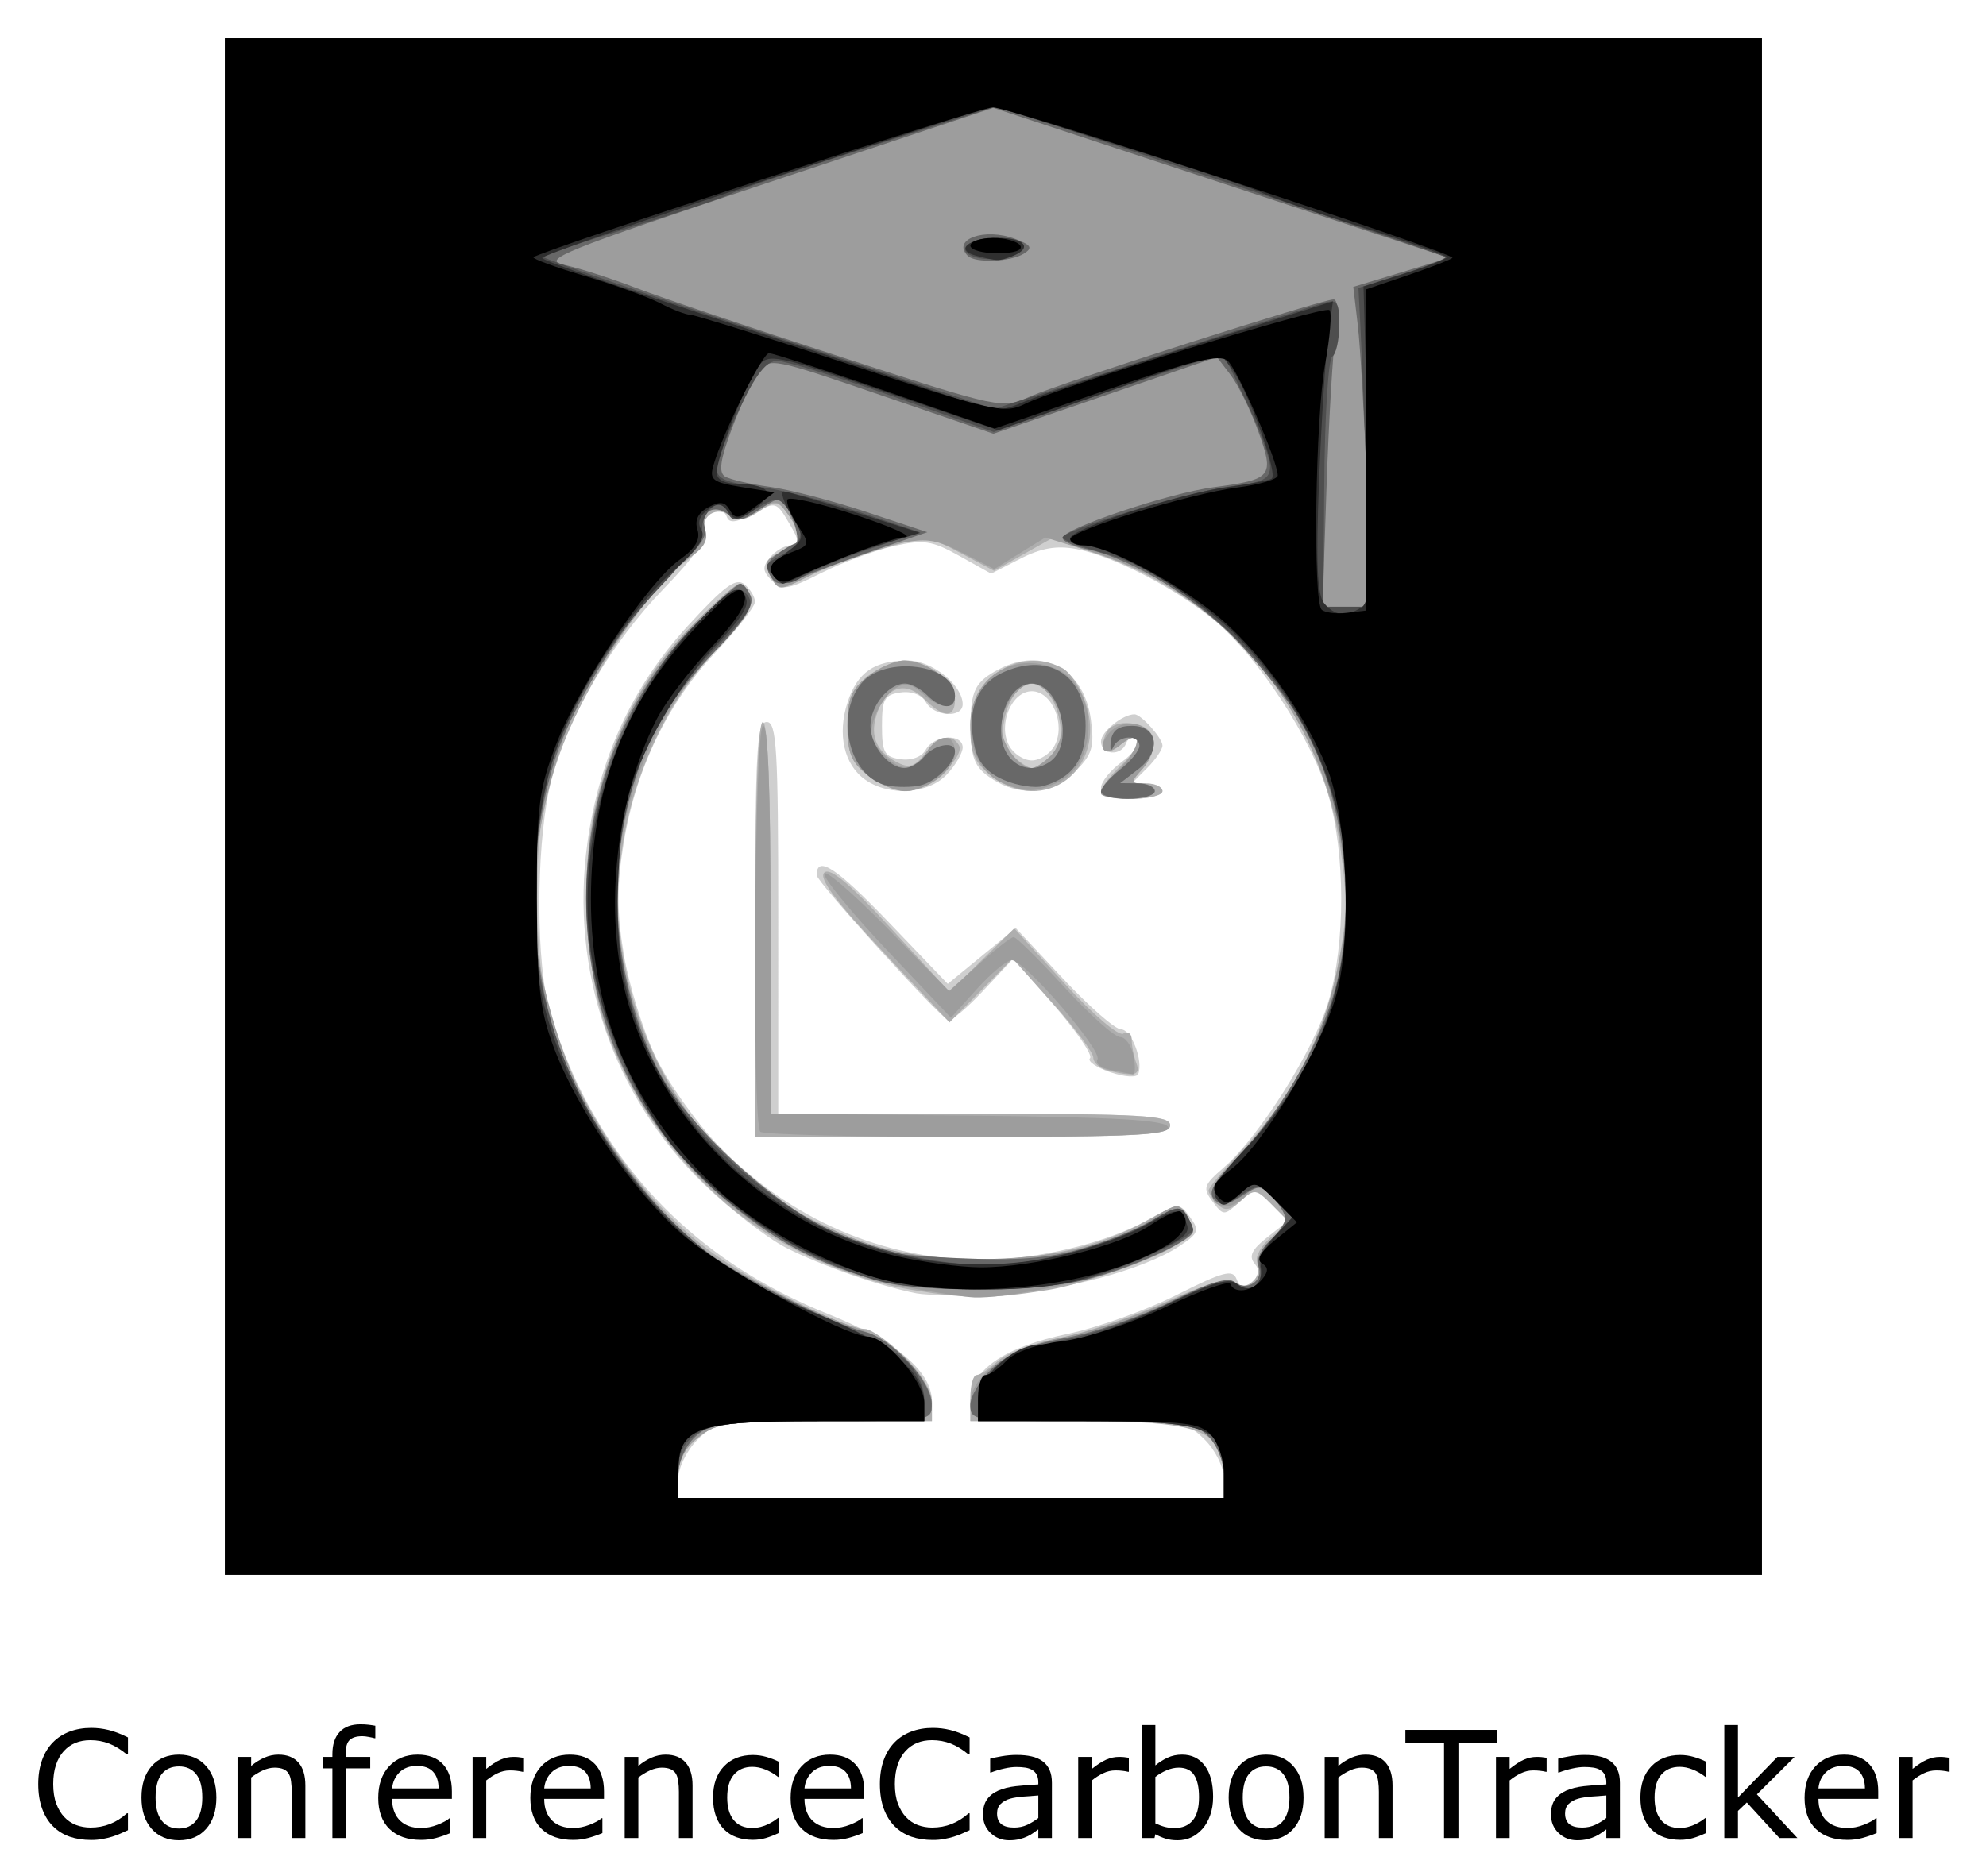 <svg xmlns="http://www.w3.org/2000/svg" role="img" viewBox="-4.97 -4.97 258.44 244.19"><title>ConferenceCarbonTracker logo</title><g transform="translate(19.762)"><g transform="translate(-36.018 125.156) scale(.484)"><path d="M57.723 223.314q-1.074.469-1.953.879-.859.41-2.266.859-1.191.371-2.598.625-1.387.273-3.066.273-3.164 0-5.762-.879-2.578-.898-4.492-2.793-1.875-1.855-2.93-4.707-1.055-2.871-1.055-6.66 0-3.594 1.016-6.426 1.016-2.832 2.93-4.785 1.855-1.895 4.473-2.891 2.637-.996 5.84-.996 2.344 0 4.668.566 2.344.566 5.195 1.992v4.59h-.293q-2.402-2.012-4.766-2.93t-5.059-.918q-2.207 0-3.984.723-1.758.703-3.145 2.207-1.348 1.465-2.109 3.711-.742 2.227-.742 5.156 0 3.066.82 5.273.84 2.207 2.148 3.594 1.367 1.445 3.184 2.148 1.836.684 3.867.684 2.793 0 5.234-.957 2.441-.957 4.57-2.871h.273z"/><path d="M81.493 214.525q0 5.332-2.734 8.418-2.734 3.086-7.324 3.086-4.629 0-7.363-3.086-2.715-3.086-2.715-8.418 0-5.332 2.715-8.418 2.734-3.105 7.363-3.105 4.59 0 7.324 3.105 2.734 3.086 2.734 8.418zm-3.789 0q0-4.238-1.66-6.289-1.66-2.07-4.609-2.07-2.988 0-4.648 2.07-1.641 2.051-1.641 6.289 0 4.102 1.66 6.23 1.66 2.109 4.629 2.109 2.93 0 4.59-2.09 1.68-2.109 1.68-6.25z"/><path d="M105.418 225.424h-3.672v-12.422q0-1.504-.176-2.812-.176-1.328-.645-2.07-.488-.82-1.406-1.211-.918-.41-2.383-.41-1.504 0-3.145.742-1.641.742-3.145 1.895v16.289h-3.672v-21.816h3.672v2.422q1.719-1.426 3.555-2.227 1.836-.801 3.77-.801 3.535 0 5.391 2.129 1.855 2.129 1.855 6.133z"/><path d="M124.227 198.588h-.195q-.605-.176-1.582-.352-.977-.195-1.719-.195-2.363 0-3.438 1.055-1.055 1.035-1.055 3.77v.742h6.621v3.086h-6.504v18.73h-3.672v-18.73h-2.48v-3.086h2.48v-.723q0-3.887 1.934-5.957 1.934-2.09 5.586-2.09 1.23 0 2.207.117.996.117 1.816.273z"/><path d="M144.813 214.896h-16.074q0 2.012.605 3.516.605 1.484 1.66 2.441 1.016.938 2.402 1.406 1.406.469 3.086.469 2.227 0 4.473-.879 2.266-.898 3.223-1.758h.195v4.004q-1.855.781-3.789 1.309-1.934.527-4.062.527-5.43 0-8.477-2.93-3.047-2.949-3.047-8.359 0-5.352 2.91-8.496 2.93-3.145 7.695-3.145 4.414 0 6.797 2.578 2.402 2.578 2.402 7.324zm-3.574-2.812q-.019-2.891-1.465-4.473-1.426-1.582-4.355-1.582-2.949 0-4.707 1.738-1.738 1.738-1.973 4.316z"/><path d="M163.993 207.611h-.195q-.82-.195-1.602-.273-.762-.098-1.816-.098-1.699 0-3.281.762-1.582.742-3.047 1.934v15.488h-3.672v-21.816h3.672v3.223q2.188-1.758 3.848-2.48 1.68-.742 3.418-.742.957 0 1.387.059.43.039 1.289.176z"/><path d="M185.711 214.896h-16.074q0 2.012.605 3.516.605 1.484 1.66 2.441 1.016.938 2.402 1.406 1.406.469 3.086.469 2.227 0 4.473-.879 2.266-.898 3.223-1.758h.195v4.004q-1.855.781-3.789 1.309-1.934.527-4.062.527-5.43 0-8.477-2.93-3.047-2.949-3.047-8.359 0-5.352 2.91-8.496 2.93-3.145 7.695-3.145 4.414 0 6.797 2.578 2.402 2.578 2.402 7.324zm-3.574-2.812q-.019-2.891-1.465-4.473-1.426-1.582-4.355-1.582-2.949 0-4.707 1.738-1.738 1.738-1.973 4.316z"/><path d="M209.52 225.424h-3.672v-12.422q0-1.504-.176-2.812-.176-1.328-.645-2.07-.488-.82-1.406-1.211-.918-.41-2.383-.41-1.504 0-3.145.742-1.641.742-3.145 1.895v16.289h-3.672v-21.816h3.672v2.422q1.719-1.426 3.555-2.227 1.836-.801 3.77-.801 3.535 0 5.391 2.129 1.855 2.129 1.855 6.133z"/><path d="M232.723 224.057q-1.836.879-3.496 1.367-1.641.488-3.496.488-2.363 0-4.336-.684-1.973-.703-3.379-2.109-1.426-1.406-2.207-3.555t-.781-5.02q0-5.352 2.93-8.398 2.949-3.047 7.773-3.047 1.875 0 3.672.527 1.816.527 3.32 1.289v4.082h-.195q-1.68-1.309-3.477-2.012-1.777-.703-3.477-.703-3.125 0-4.941 2.109-1.797 2.09-1.797 6.152 0 3.945 1.758 6.074 1.777 2.109 4.98 2.109 1.113 0 2.266-.293 1.152-.293 2.07-.762.801-.41 1.504-.859.703-.469 1.113-.801h.195z"/><path d="M255.692 214.896h-16.074q0 2.012.605 3.516.605 1.484 1.66 2.441 1.016.938 2.402 1.406 1.406.469 3.086.469 2.227 0 4.473-.879 2.266-.898 3.223-1.758h.195v4.004q-1.855.781-3.789 1.309-1.934.527-4.062.527-5.43 0-8.477-2.93-3.047-2.949-3.047-8.359 0-5.352 2.91-8.496 2.93-3.145 7.695-3.145 4.414 0 6.797 2.578 2.402 2.578 2.402 7.324zm-3.574-2.812q-.019-2.891-1.465-4.473-1.426-1.582-4.355-1.582-2.949 0-4.707 1.738-1.738 1.738-1.973 4.316z"/><path d="M284.012 223.314q-1.074.469-1.953.879-.859.41-2.266.859-1.191.371-2.598.625-1.387.273-3.066.273-3.164 0-5.762-.879-2.578-.898-4.492-2.793-1.875-1.855-2.93-4.707-1.055-2.871-1.055-6.66 0-3.594 1.016-6.426 1.016-2.832 2.93-4.785 1.855-1.895 4.473-2.891 2.637-.996 5.84-.996 2.344 0 4.668.566 2.344.566 5.195 1.992v4.59h-.293q-2.402-2.012-4.766-2.93t-5.059-.918q-2.207 0-3.984.723-1.758.703-3.145 2.207-1.348 1.465-2.109 3.711-.742 2.227-.742 5.156 0 3.066.82 5.273.84 2.207 2.148 3.594 1.367 1.445 3.184 2.148 1.836.684 3.867.684 2.793 0 5.234-.957 2.441-.957 4.57-2.871h.273z"/><path d="M306.141 225.424h-3.652v-2.324q-.488.332-1.328.938-.82.586-1.602.938-.918.449-2.109.742-1.191.312-2.793.312-2.949 0-5-1.953-2.051-1.953-2.051-4.98 0-2.48 1.055-4.004 1.074-1.543 3.047-2.422 1.992-.879 4.785-1.191 2.793-.312 5.996-.469v-.566q0-1.25-.449-2.07-.43-.82-1.25-1.289-.781-.449-1.875-.605-1.094-.156-2.285-.156-1.445 0-3.223.391-1.777.371-3.672 1.094h-.195v-3.73q1.074-.293 3.105-.645 2.031-.352 4.004-.352 2.305 0 4.004.391 1.719.371 2.969 1.289 1.23.898 1.875 2.324t.645 3.535zm-3.652-5.371v-6.074q-1.68.098-3.965.293-2.266.195-3.594.566-1.582.449-2.559 1.406-.977.938-.977 2.598 0 1.875 1.133 2.832 1.133.938 3.457.938 1.934 0 3.535-.742 1.602-.762 2.969-1.816z"/><path d="M326.825 207.611h-.195q-.82-.195-1.602-.273-.762-.098-1.816-.098-1.699 0-3.281.762-1.582.742-3.047 1.934v15.488h-3.672v-21.816h3.672v3.223q2.188-1.758 3.848-2.48 1.68-.742 3.418-.742.957 0 1.387.059.43.039 1.289.176z"/><path d="M349.481 214.35q0 2.734-.781 4.922-.762 2.188-2.07 3.672-1.387 1.543-3.047 2.324-1.66.762-3.652.762-1.855 0-3.242-.449-1.387-.43-2.734-1.172l-.234 1.016h-3.438v-30.391h3.672v10.859q1.543-1.27 3.281-2.07 1.738-.82 3.906-.82 3.867 0 6.094 2.969 2.246 2.969 2.246 8.379zm-3.789.098q0-3.906-1.289-5.918-1.289-2.031-4.16-2.031-1.602 0-3.242.703-1.641.684-3.047 1.777v12.5q1.562.703 2.676.977 1.133.273 2.559.273 3.047 0 4.766-1.992 1.738-2.012 1.738-6.289z"/><path d="M373.797 214.525q0 5.332-2.734 8.418-2.734 3.086-7.324 3.086-4.629 0-7.363-3.086-2.715-3.086-2.715-8.418 0-5.332 2.715-8.418 2.734-3.105 7.363-3.105 4.59 0 7.324 3.105 2.734 3.086 2.734 8.418zm-3.789 0q0-4.238-1.66-6.289-1.66-2.07-4.609-2.07-2.988 0-4.648 2.07-1.641 2.051-1.641 6.289 0 4.102 1.66 6.23 1.66 2.109 4.629 2.109 2.93 0 4.59-2.09 1.68-2.109 1.68-6.25z"/><path d="M397.723 225.424h-3.672v-12.422q0-1.504-.176-2.812-.176-1.328-.645-2.07-.488-.82-1.406-1.211-.918-.41-2.383-.41-1.504 0-3.145.742-1.641.742-3.145 1.895v16.289h-3.672v-21.816h3.672v2.422q1.719-1.426 3.555-2.227 1.836-.801 3.77-.801 3.535 0 5.391 2.129 1.855 2.129 1.855 6.133z"/><path d="M425.829 199.779h-10.391v25.645h-3.867v-25.645h-10.391v-3.438h24.648z"/><path d="M439.149 207.611h-.195q-.82-.195-1.602-.273-.762-.098-1.816-.098-1.699 0-3.281.762-1.582.742-3.047 1.934v15.488h-3.672v-21.816h3.672v3.223q2.188-1.758 3.848-2.48 1.68-.742 3.418-.742.957 0 1.387.059.43.039 1.289.176z"/><path d="M458.856 225.424h-3.652v-2.324q-.488.332-1.328.938-.82.586-1.602.938-.918.449-2.109.742-1.191.312-2.793.312-2.949 0-5-1.953-2.051-1.953-2.051-4.98 0-2.48 1.055-4.004 1.074-1.543 3.047-2.422 1.992-.879 4.785-1.191 2.793-.312 5.996-.469v-.566q0-1.25-.449-2.07-.43-.82-1.25-1.289-.781-.449-1.875-.605-1.094-.156-2.285-.156-1.445 0-3.223.391-1.777.371-3.672 1.094h-.195v-3.73q1.074-.293 3.105-.645 2.031-.352 4.004-.352 2.305 0 4.004.391 1.719.371 2.969 1.289 1.23.898 1.875 2.324t.645 3.535zm-3.652-5.371v-6.074q-1.68.098-3.965.293-2.266.195-3.594.566-1.582.449-2.559 1.406-.977.938-.977 2.598 0 1.875 1.133 2.832 1.133.938 3.457.938 1.934 0 3.535-.742 1.602-.762 2.969-1.816z"/><path d="M482.059 224.057q-1.836.879-3.496 1.367-1.641.488-3.496.488-2.363 0-4.336-.684-1.973-.703-3.379-2.109-1.426-1.406-2.207-3.555-.781-2.148-.781-5.02 0-5.352 2.93-8.398 2.949-3.047 7.773-3.047 1.875 0 3.672.527 1.816.527 3.32 1.289v4.082h-.195q-1.68-1.309-3.477-2.012-1.777-.703-3.477-.703-3.125 0-4.941 2.109-1.797 2.09-1.797 6.152 0 3.945 1.758 6.074 1.777 2.109 4.98 2.109 1.113 0 2.266-.293 1.152-.293 2.07-.762.801-.41 1.504-.859.703-.469 1.113-.801h.195z"/><path d="M506.571 225.424h-4.844l-8.75-9.551-2.383 2.266v7.285h-3.672v-30.391h3.672v19.492l10.605-10.918h4.629l-10.137 10.078z"/><path d="M528.309 214.896h-16.074q0 2.012.605 3.516.605 1.484 1.66 2.441 1.016.938 2.402 1.406 1.406.469 3.086.469 2.227 0 4.473-.879 2.266-.898 3.223-1.758h.195v4.004q-1.855.781-3.789 1.309-1.934.527-4.062.527-5.43 0-8.477-2.93-3.047-2.949-3.047-8.359 0-5.352 2.91-8.496 2.93-3.145 7.695-3.145 4.414 0 6.797 2.578 2.402 2.578 2.402 7.324zm-3.574-2.812q-.019-2.891-1.465-4.473-1.426-1.582-4.355-1.582-2.949 0-4.707 1.738-1.738 1.738-1.973 4.316z"/><path d="M547.489 207.611h-.195q-.82-.195-1.602-.273-.762-.098-1.816-.098-1.699 0-3.281.762-1.582.742-3.047 1.934v15.488h-3.672v-21.816h3.672v3.223q2.188-1.758 3.848-2.48 1.68-.742 3.418-.742.957 0 1.387.059.43.039 1.289.176z"/></g><g transform="translate(4.541)"><path fill="#cfcfcf" d="M0 100V0h200v200H0zm130 87.455c0-1.4-1.105-3.65-2.455-5-2.373-2.373-2.921-2.455-16.5-2.455H97l.055-2.75c.08-3.956 4.405-6.902 12.661-8.624 3.853-.803 10.227-3.084 14.167-5.067 6.01-3.027 7.258-3.358 7.756-2.057.462 1.203.906 1.29 1.99.391.997-.827 1.095-1.52.346-2.423-.775-.934-.338-1.825 1.671-3.406l2.721-2.141-2.148-2.148c-2.098-2.098-2.196-2.105-4.2-.292-2 1.81-2.088 1.808-3.497-.063-1.311-1.74-1.176-2.152 1.447-4.419 4.626-3.998 11.797-15.393 13.652-21.696 2.201-7.479 2.186-19.16-.035-26.804-2.11-7.26-9.238-18.155-14.921-22.808-5.135-4.204-13.095-8.306-17.845-9.198-2.589-.486-4.607-.138-7.342 1.265l-3.772 1.935-4.108-2.296c-3.594-2.009-4.665-2.171-8.56-1.296-2.449.55-6.686 2.122-9.415 3.493-4.402 2.211-5.131 2.324-6.456.998-1.228-1.228-1.265-1.77-.207-3.044C71.666 66.698 72.89 66 73.679 66c1.184 0 1.139-.5-.263-2.873-1.67-2.828-1.744-2.847-4.68-1.25-2.186 1.189-3.101 1.304-3.424.429-.685-1.856-3.444-.298-2.84 1.604.353 1.114-1.422 3.682-5.307 7.677-6.843 7.037-12.416 16.506-14.666 24.917-1.879 7.027-2.142 21.835-.515 28.995.625 2.75 2.475 7.719 4.111 11.043 6.751 13.713 17.593 23.59 32.405 29.521C87.314 169.593 92 173.536 92 177.423V180H77.955c-13.579 0-14.127.082-16.5 2.455-1.35 1.35-2.455 3.6-2.455 5V190h71zm-40-24.083c-4.641-.893-12.473-3.635-17-5.95-2.475-1.266-7.293-5.002-10.707-8.302-11.842-11.447-17.416-27.783-15.132-44.349 1.512-10.97 5.874-20.428 13.014-28.221 4.843-5.285 6.331-6.376 7.439-5.456.762.633 1.373 1.658 1.357 2.278-.016.62-2.331 3.58-5.146 6.577-6.26 6.667-10.365 15.197-11.934 24.801-.914 5.591-.913 8.896.004 14.444.653 3.957 2.508 9.959 4.121 13.339 1.613 3.38 5.307 8.603 8.208 11.607C73.478 153.722 85.652 159 98.5 159c7.206 0 16.311-2.204 21.761-5.267 3.847-2.162 3.948-2.168 5.324-.285 1.263 1.728 1.129 2.102-1.341 3.749-4.67 3.114-15.371 5.961-23.745 6.316-4.4.187-9.125.123-10.5-.142zM69 116c0-23.333.204-27 1.5-27 1.294 0 1.5 3.5 1.5 25.5V140h25.5c22 0 25.5.206 25.5 1.5 0 1.296-3.667 1.5-27 1.5H69zm46.191 18.581c-1.82-.622-2.999-1.44-2.62-1.819.379-.379-1.709-3.457-4.64-6.84l-5.329-6.151-3.889 4.169c-2.139 2.293-4.21 4.032-4.603 3.865C92.85 127.267 77 109.794 77 108.941c0-2.665 2.573-.984 9.386 6.132l7.673 8.013 4.426-3.627 4.426-3.627 6.159 6.584c3.387 3.621 6.774 6.584 7.525 6.584 1.349 0 2.926 4.07 2.252 5.812-.196.506-1.794.404-3.656-.232zM114 97.583c0-.779 1.237-2.317 2.748-3.418 1.543-1.124 2.36-2.366 1.863-2.833-.487-.457-1.086-.269-1.332.418C116.657 93.494 114 93.32 114 91.535 114 90.283 116.818 88 118.363 88 119.226 88 122 91.105 122 92.071c0 .511-.9 1.829-2 2.929l-2 2h2c1.1 0 2 .45 2 1s-1.8 1-4 1c-2.784 0-4-.431-4-1.417zm-30.663-1.06c-2.785-1.951-3.688-5.928-2.301-10.132C82.314 82.518 84.527 81 88.895 81 91.997 81 96 84.205 96 86.689c0 1.851-3.72 1.635-4.791-.279-.534-.954-1.854-1.454-3.3-1.25-2.088.295-2.41.875-2.41 4.34 0 3.466.322 4.045 2.41 4.34 1.446.204 2.766-.296 3.3-1.25C92.28 90.677 96 90.46 96 92.311c0 .721-.918 2.296-2.039 3.5-2.396 2.572-7.482 2.913-10.624.712zm17.163.282c-2.905-1.647-3.469-2.836-3.469-7.305 0-4.561.583-5.734 3.654-7.35 5.7-3 11.117-.051 12 6.535.477 3.553.181 4.541-2.018 6.74-2.766 2.766-6.767 3.309-10.167 1.381zm7.465-4.74C109.438 89.313 107.628 85 105 85s-4.438 4.313-2.965 7.065C102.604 93.129 103.939 94 105 94c1.061 0 2.396-.871 2.965-1.935z"/><path fill="#aeaeae" d="M0 100V0h200v200H0zm129.985 87.25c-.034-6.183-2.892-7.25-19.419-7.25H97v-3c0-1.65.365-3 .811-3 .446 0 1.693-.821 2.77-1.825 1.077-1.004 4.751-2.374 8.163-3.045 3.413-.671 9.643-2.787 13.845-4.702 5.328-2.428 8.006-3.178 8.849-2.478 1.53 1.27 3.629-.609 2.875-2.573-.291-.759.531-2.252 1.828-3.317l2.358-1.937-2.215-2.248c-2.082-2.113-2.326-2.147-4.064-.575-1.426 1.291-2.12 1.402-3.035.487-.652-.652-1.186-1.466-1.186-1.807 0-.342 1.913-2.646 4.25-5.121 6.574-6.961 10.619-14.59 12.441-23.465 1.357-6.61 1.435-9.193.476-15.893-1.272-8.886-5.289-17.947-10.824-24.412-5.078-5.933-13.03-11.33-20.292-13.774l-6.502-2.188-3.733 2.098-3.733 2.098-4.325-2.295c-4.286-2.274-4.379-2.279-10.261-.569-3.265.949-7.621 2.585-9.68 3.636-3.709 1.892-3.754 1.891-4.818-.096-.909-1.698-.684-2.184 1.464-3.162C73.858 66.199 75 65.401 75 65.062s-.697-1.613-1.55-2.83c-1.466-2.093-1.683-2.125-4.005-.604-1.77 1.16-2.812 1.313-3.734.548-1.665-1.381-3.947.046-3.198 2.0.371.968-.632 2.441-2.776 4.076-5.254 4.008-13.342 16.545-16.352 25.35-2.206 6.453-2.709 9.728-2.745 17.898-.03 6.817.525 11.91 1.744 16 3.667 12.299 12.542 24.874 22.115 31.336C70.784 163.078 80.872 168 83.283 168c.776 0 3.055 1.597 5.064 3.548 2.246 2.182 3.653 4.492 3.653 6V180H78.135c-12.513 0-14.122.202-16.5 2.073-1.774 1.396-2.635 3.029-2.635 5V190h71l-.015-2.75zM89.5 162.935c-8.488-1.409-18.255-5.954-24.455-11.38-6.7-5.864-11.463-12.59-14.909-21.055-3.228-7.929-4.068-22.311-1.818-31.096 2.44-9.523 6.414-16.872 12.374-22.879C63.706 73.486 66.536 71 66.979 71c.444 0 1.097.756 1.451 1.68.45 1.174-.859 3.209-4.341 6.75-6.26 6.365-11.002 16.317-12.401 26.024-.794 5.509-.736 9.072.233 14.498 1.802 10.085 6.9 19.77 13.657 25.945 3.03 2.769 6.727 5.694 8.215 6.499 9.509 5.146 14.785 6.548 24.706 6.566 8.093.015 15.567-1.749 21.468-5.066 3.537-1.988 4.283-2.115 5.074-.864.51.806.934 1.827.943 2.269.03 1.552-12.557 6.621-18.985 7.646-7.353 1.173-10.368 1.17-17.5-.014zM69 116c0-17.333.358-27 1-27 .641 0 1 9.167 1 25.5V140h26c22.444 0 26 .205 26 1.5 0 1.296-3.667 1.5-27 1.5H69zm45.75 18.311c-.963-.252-1.751-.987-1.752-1.634-.001-.647-2.363-3.811-5.25-7.031L102.5 119.792l-4.107 4.157-4.107 4.157-8.678-9.218c-6.075-6.453-8.362-9.534-7.625-10.271.737-.737 3.34 1.433 8.677 7.234l7.625 8.286 4.214-4.136 4.214-4.136 6.554 7.182c3.681 4.034 7.032 6.887 7.643 6.509.599-.37 1.088-.008 1.088.805 0 .812.273 2.189.607 3.059.613 1.598-.326 1.815-3.857.892zm-.75-36.27c0-.528 1.216-2.087 2.702-3.465C119.472 92.007 119.29 89.685 116.5 92c-1.881 1.561-2.78.893-1.896-1.411.885-2.306 5.757-1.73 6.225.735.19 1.003-.438 2.691-1.396 3.75-1.669 1.844-1.652 1.926.412 1.926C121.03 97 122 97.45 122 98s-1.8 1-4 1-4-.432-4-.96zm-30.365-2.113C81.509 94.255 81 93.014 81 89.5s.509-4.755 2.635-6.427C85.084 81.933 87.234 81 88.412 81 91.422 81 95 83.747 95 86.057c0 2.486-1.47 2.473-3.977-.034-2.354-2.354-4.813-1.703-6.071 1.605-1.113 2.929-.334 5.097 2.349 6.533 1.703.911 2.369.731 3.793-1.028 1.868-2.307 3.431-2.712 4.402-1.141C96.446 93.53 91.376 98 88.68 98c-1.326 0-3.596-.933-5.045-2.073zm16 0C97.578 94.31 97 92.983 97 89.882c0-2.885.672-4.645 2.455-6.427 2.566-2.566 6.377-3.151 9.531-1.462 1.02.546 2.384 2.597 3.031 4.559 2.843 8.616-5.407 14.863-12.382 9.376zm7.886-2.591c1.165-1.165 1.482-2.574 1.056-4.7-.533-2.667-2.039-4.605-3.577-4.605-1.538 0-3.044 1.938-3.577 4.605-.425 2.126-.109 3.535 1.056 4.7C103.394 94.251 104.529 95 105 95c.471 0 1.606-.749 2.521-1.664z"/><path fill="#9d9d9d" d="M0 100V0h200v200H0zm130 87c0-1.667-.889-3.889-2-5-1.816-1.816-3.333-2-16.5-2-14.422 0-14.5-.012-14.5-2.277 0-3.669 5.09-7.285 12.191-8.664 3.47-.673 9.628-2.77 13.685-4.659 4.94-2.3 7.759-3.118 8.534-2.474 1.556 1.291 3.801-.212 3.089-2.068-.313-.816.347-2.312 1.466-3.325C137.084 155.519 138 154.155 138 153.5c0-.655-.835-1.946-1.857-2.87-1.657-1.5-1.992-1.517-3.122-.155-.696.839-1.859 1.525-2.584 1.525-2.949 0-2.452-2.414 1.305-6.343 6.616-6.919 11.152-15.431 13.009-24.408 1.393-6.735 1.487-9.364.567-15.752-1.893-13.142-10.109-26.196-21.045-33.44-2.578-1.708-7.575-3.997-11.103-5.087l-6.416-1.982-3.323 2.054-3.323 2.054-4.141-2.112c-3.632-1.853-4.746-1.982-9.076-1.054-2.714.582-7.16 2.186-9.879 3.564-4.886 2.476-4.956 2.482-6.016.502-.907-1.695-.681-2.182 1.465-3.16C73.858 66.199 75 65.401 75 65.062s-.717-1.641-1.594-2.893c-1.514-2.162-1.718-2.195-4.067-.656-1.898 1.244-2.796 1.352-3.862.467-1.86-1.543-3.704-.271-2.968 2.048.414 1.303-.205 2.382-2.066 3.6-3.582 2.347-11.84 13.403-14.999 20.08C42.704 93.501 40 105.631 40 112.13c0 7.25 3.119 19.249 6.804 26.179 4.216 7.927 10.663 15.798 16.262 19.854 4.371 3.167 14.104 8.078 19.605 9.894 4.297 1.418 9.258 6.59 9.299 9.693.029 2.227-.115 2.25-13.836 2.25-12.513 0-14.122.202-16.5 2.073-1.774 1.396-2.635 3.029-2.635 5V190h71zm-41.509-24.454c-9.303-1.691-18.64-6.548-25.808-13.427C52.355 139.21 47 126.473 47 111.816 47 98.047 51.98 85.397 61.001 76.25c2.848-2.888 5.539-5.25 5.981-5.25.442 0 1.086.737 1.432 1.637.429 1.119-1.062 3.414-4.711 7.25-20.461 21.508-15.436 56.981 10.285 72.605 3.117 1.894 8.315 4.133 11.55 4.975 11.25 2.93 28.181 1.222 34.671-3.498 1.49-1.084 3.13-1.97 3.643-1.97s1.231.776 1.595 1.724c.822 2.141-1.114 3.634-8.101 6.248-5.229 1.956-16 4.09-19.846 3.931-1.1-.045-5.154-.656-9.009-1.357zm-18.824-20.212C68.558 141.225 68.88 90.192 70 89.5c.657-.406 1 8.151 1 24.924v25.542l25.667.267c19.452.202 25.768.57 26.083 1.517.326.979-5.312 1.25-26 1.25-14.529 0-26.717-.3-27.083-.667zm45.569-8.041c-1.246-.239-2.007-.853-1.691-1.364C114.235 131.811 104.048 120 102.394 120c-.639 0-2.681 1.688-4.539 3.75l-3.378 3.75-8.239-8.707c-4.531-4.789-8.237-9.289-8.236-10 .002-.711 3.654 2.424 8.117 6.968l8.113 8.261 3.886-3.511C100.257 118.58 102.289 117 102.635 117c.346 0 3.31 2.925 6.586 6.5 3.276 3.575 6.539 6.5 7.251 6.5.712 0 1.51 1.125 1.773 2.5.263 1.375.203 2.439-.133 2.364-.336-.075-1.631-.332-2.876-.572zM114 98.305c0-.382 1.205-1.953 2.677-3.49 2.746-2.866 2.604-5.123-.177-2.815-2.023 1.679-3.164.505-1.48-1.524 1.69-2.037 5.36-1.5 5.807.849.191 1.003-.436 2.691-1.395 3.75-1.59 1.756-1.597 1.926-.088 1.926.91 0 1.655.45 1.655 1s-1.575 1-3.5 1-3.5-.313-3.5-.695zm-30.365-2.377C81.509 94.255 81 93.014 81 89.5s.509-4.755 2.635-6.427C85.084 81.933 87.234 81 88.412 81 91.138 81 95 83.672 95 85.557c0 1.942-1.924 1.822-4.23-.265-1.43-1.294-2.297-1.451-3.579-.646-.93.584-2.111 2.239-2.624 3.678-.728 2.043-.53 3.061.905 4.646C87.797 95.538 89.641 95.548 91.232 93 92.826 90.448 95 90.416 95 92.943 95 95.253 91.422 98 88.412 98c-1.178 0-3.328-.933-4.777-2.073zm17.681 1.066C98.613 95.904 97 93.024 97 89.288c0-5.973 5.521-9.558 11.138-7.231 5.514 2.284 5.694 12.331.265 14.805-2.895 1.319-4.084 1.341-7.088.131zm6.113-3.564C108.293 92.564 109 90.796 109 89.5c0-2.316-2.316-5.5-4-5.5-1.684 0-4 3.184-4 5.5s2.316 5.5 4 5.5c.471 0 1.564-.707 2.429-1.571z"/><path fill="#686868" d="M0 100V0h200v200H0zm130 87c0-1.667-.889-3.889-2-5-1.816-1.816-3.333-2-16.5-2-14.061 0-14.5-.064-14.5-2.099 0-1.154 1.306-3.318 2.901-4.809 2.073-1.936 4.819-3.064 9.617-3.948 3.694-.681 9.85-2.816 13.681-4.745 4.843-2.439 7.331-3.204 8.166-2.511 1.59 1.32 3.855-.149 3.133-2.032-.313-.816.347-2.312 1.466-3.325 1.119-1.013 2.035-2.299 2.035-2.858 0-.559-.725-1.817-1.61-2.796-1.491-1.647-1.792-1.661-4.051-.18-1.843 1.208-2.723 1.317-3.594.447-.87-.87-.153-2.193 2.928-5.399 6.345-6.602 11.918-16.772 13.35-24.361 2.131-11.296.065-24.149-5.305-32.999-1.219-2.01-4.597-6.24-7.506-9.401-5.345-5.808-13.969-11.19-19.961-12.456-1.788-.378-3.25-1.043-3.25-1.478 0-1.194 13.793-5.833 19.622-6.6 7.665-1.008 7.965-1.377 5.863-7.223-.986-2.741-2.603-6.051-3.594-7.355l-1.802-2.372-14.545 4.993L100 51.487l-14.565-4.993c-14.197-4.867-14.601-4.944-15.999-3.053-.789 1.067-2.356 4.403-3.482 7.412-1.495 3.996-1.734 5.665-.886 6.19.639.395 3.247 1 5.797 1.346 2.55.346 8.214 1.817 12.587 3.269l7.951 2.641-6.451 2.215c-3.548 1.218-7.934 2.832-9.746 3.587-2.849 1.187-3.422 1.171-4.231-.114-.653-1.036-.445-1.854.687-2.7.893-.668 2.045-1.355 2.562-1.527.981-.327-1.057-5.759-2.16-5.759-.339 0-1.636.714-2.882 1.587-1.759 1.232-2.581 1.325-3.679.414-1.779-1.476-3.832-.306-3.048 1.737.383.997-.816 2.737-3.418 4.965C53.461 73.473 45.324 86.239 42.91 94c-4.448 14.301-3.256 30.662 3.153 43.285 3.978 7.835 11.184 16.816 16.652 20.753 4.889 3.521 16.522 9.372 20.575 10.348 3.505.844 8.642 6.385 8.681 9.364.029 2.23-.099 2.25-14.282 2.25-13.02 0-14.509.184-16.5 2.039-1.3 1.211-2.189 3.242-2.189 5V190h71zm-45.735-25.542c-8.021-2.16-14.136-5.673-21.269-12.217C52.759 139.848 47 126.441 47 112c0-13.386 4.83-25.825 13.597-35.016C63.736 73.693 66.638 71 67.045 71c.407 0 1.031.757 1.386 1.682.454 1.183-.968 3.335-4.792 7.25-2.99 3.062-6.385 7.467-7.543 9.787-6.72 13.461-6.721 29.999-.003 44.025 3.279 6.845 14.028 17.114 22.187 21.195 6.067 3.035 7.865 3.44 17.071 3.849 7.822.348 11.711.047 16.219-1.254 3.261-.941 7.438-2.637 9.281-3.768 2.783-1.707 3.502-1.819 4.235-.662.486.767.89 1.723.898 2.124.025 1.206-7.539 4.68-13.664 6.275-7.115 1.853-21.088 1.83-28.056-.046zM114 98.073c0-.51 1.125-1.812 2.5-2.894 1.375-1.082 2.5-2.464 2.5-3.073 0-1.515-2.7-1.401-3.399.144-.311.688-.455.35-.32-.75.172-1.394.995-2 2.719-2 3.413 0 3.912 3.293.855 5.644L116.5 96.956l2.25.022C119.987 96.99 121 97.45 121 98s-1.575 1-3.5 1-3.5-.417-3.5-.927zm-27.741-.789c-4.897-.917-6.989-8.924-3.469-13.272C85.835 80.25 95 81.46 95 85.622c0 1.813-1.767 1.753-3.643-.122-.825-.825-2.111-1.5-2.857-1.5-2.123 0-4.5 2.905-4.5 5.5 0 2.569 2.371 5.5 4.449 5.5.718 0 1.866-.675 2.551-1.5 1.319-1.59 4-2.053 4-.691 0 1.523-2.499 3.989-4.5 4.442-1.1.249-3.009.264-4.241.033zm15.09-.74c-2.18-.943-3.351-2.275-3.801-4.324-1.067-4.857.336-8.272 4.032-9.816C107.406 79.968 112 83.097 112 89.5c0 4.362-1.67 6.741-5.5 7.834-1.1.314-3.418-.042-5.151-.792zM107.8 93.8c2.67-2.67.633-9.8-2.8-9.8-2.213 0-4 2.785-4 6.234C101 92.972 102.702 95 105 95c.88 0 2.14-.54 2.8-1.2zm40.815-35.55c-.327-8.662-.862-18.03-1.189-20.816l-.594-5.066 6.229-1.886 6.229-1.886-29.653-9.767L99.984 9.062 70.343 18.919c-26.221 8.72-29.249 9.939-26.242 10.572C45.971 29.884 50.2 31.24 53.5 32.504c3.3 1.264 15.357 5.327 26.793 9.029 20.772 6.725 20.797 6.73 24.5 5.094C108.81 44.852 142.742 34 144.275 34c.537 0 .655 1.81.276 4.25-.363 2.337-.899 11.338-1.193 20L142.824 74h6.385zM96.667 28.333c-2.154-2.154 2.197-3.716 6.157-2.21 2.104.8 2.325 1.171 1.143 1.919-1.705 1.078-6.328 1.263-7.299.291z"/><path fill="#4e4e4e" d="M0 100V0h200v200H0zm130 86.557c0-5.748-2.247-6.557-18.223-6.557H98v-2.606c0-3.688 4.26-6.673 11.463-8.035 3.32-.628 9.369-2.763 13.441-4.745 5.505-2.68 7.738-3.326 8.706-2.523 1.752 1.454 3.679.121 3.089-2.135-.284-1.086.489-2.724 1.918-4.067l2.394-2.249-2.18-2.321c-2.062-2.194-2.314-2.233-4.631-.715-1.987 1.302-2.605 1.357-3.265.289-.541-.876.593-2.835 3.392-5.855C141.699 134.922 146 124.472 146 111.816c0-13.187-5.247-25.059-15.213-34.423-6.59-6.192-11.015-8.926-17.065-10.544-2.597-.695-4.722-1.527-4.722-1.849 0-.997 16.569-6.042 21.928-6.677C135.102 57.828 136 57.373 136 55.754c0-1.082-1.361-4.82-3.025-8.305l-3.025-6.338-4.225 1.281c-2.324.704-9.053 2.987-14.952 5.073l-10.727 3.792-13.108-4.628C79.728 44.083 72.949 42 71.872 42c-1.419 0-2.771 1.719-4.914 6.25-1.626 3.438-2.957 6.975-2.958 7.861-.001 1.194 1.334 1.769 5.162 2.222 2.84.336 8.774 1.814 13.188 3.284l8.025 2.673-6.438 2.178c-3.541 1.198-7.414 2.793-8.607 3.545-1.835 1.156-2.424 1.155-3.824-.007-1.51-1.253-1.429-1.491.919-2.722 2.915-1.527 3.165-2.919 1.029-5.743-1.432-1.893-1.58-1.9-4.476-.189-2.697 1.593-3.056 1.611-3.604.183-.479-1.248-.912-1.335-2.029-.408-.781.648-1.332 1.897-1.224 2.776.108.878-2.238 4.124-5.213 7.213-6.37 6.614-11.56 14.928-14.201 22.752-1.044 3.092-2.14 9.677-2.436 14.634-.426 7.148-.107 10.715 1.544 17.243 3.438 13.594 12.368 26.557 23.56 34.196 2.682 1.831 8.447 4.79 12.811 6.576 4.364 1.786 9.032 4.279 10.374 5.539C90.03 173.438 91 175.472 91 177.174V180H77.465c-10.776 0-14.038.329-16 1.615-1.816 1.19-2.465 2.506-2.465 5V190h71zm-44.227-24.637c-7.039-1.66-16.281-6.727-22.369-12.262-9.923-9.023-16.374-23.86-16.374-37.658 0-12.921 5.784-27.439 14.263-35.802 4.647-4.583 5.546-5.097 6.633-3.787 1.057 1.273.427 2.359-3.941 6.797-8.825 8.965-12.952 19.448-12.973 32.953-.013 8.504 2.255 17.207 6.268 24.053C61.023 142.599 70.646 151.229 78 154.795c7.395 3.587 18.095 5.586 24.886 4.65 6.903-.951 13.858-3.124 17.802-5.562 2.909-1.798 3.668-1.932 4.399-.778.486.767.89 1.652.898 1.967.027 1.003-8.969 5.104-14.321 6.529-5.694 1.516-20.064 1.693-25.891.319zM148.596 58.25c-.319-8.662-.696-18-.838-20.75l-.258-5 5.823-1.843c3.203-1.014 5.677-1.99 5.498-2.169-.179-.179-13.374-4.676-29.323-9.993L100.5 8.828 84 14.09c-9.075 2.894-17.175 5.636-18 6.094-.825.457-6.655 2.421-12.956 4.363-6.301 1.942-11.602 3.678-11.781 3.857-.179.179 12.985 4.721 29.253 10.093l29.578 9.768 20.203-6.549c11.112-3.602 21.215-6.842 22.453-7.2 2.029-.586 2.25-.306 2.25 2.858 0 1.93-.411 3.762-.913 4.073-.502.31-.968 7.762-1.035 16.559L142.929 74h6.247zM97.244 28.357C94.996 27.412 97.031 26 100.642 26c2.372 0 3.39.409 3.114 1.25-.434 1.323-4.398 1.997-6.512 1.107z"/><path fill="#2f2f2f" d="M0 100V0h200v200H0zm130 86.557c0-5.748-2.247-6.557-18.223-6.557H98v-2.548c0-3.152 4.549-7.375 8-7.426 3.97-.059 9.951-1.982 17.434-5.607 5.055-2.448 7.279-3.072 8.206-2.303 1.689 1.402 3.53.166 3.158-2.12-.164-1.005.717-2.909 1.958-4.232l2.256-2.405-2.495-2.344c-2.448-2.3-2.534-2.309-4.567-.469-1.77 1.602-2.203 1.662-2.975.414-.66-1.066.255-2.674 3.393-5.96C141.761 135.161 146 124.736 146 111.471c0-12.812-5.112-24.603-14.801-34.138C126.082 72.298 115.196 66 111.607 66 110.723 66 110 65.587 110 65.082c0-1.205 14.119-5.791 20.5-6.658 2.75-.374 5.315-.86 5.699-1.08.913-.523-3.038-11.48-5.15-14.28l-1.637-2.17-14.401 5.066-14.401 5.066-14.909-5.063c-14.128-4.798-14.981-4.969-16.283-3.264C67.767 44.863 64 54.482 64 56.538 64 57.489 65.027 58 66.941 58c1.618 0 3.2.419 3.517.932.317.512-.444 1.646-1.691 2.519-1.939 1.358-2.416 1.383-3.3.173-.82-1.122-1.374-1.166-2.678-.211-1.071.783-1.347 1.684-.791 2.584.605.978-.424 2.506-3.523 5.234C52.637 74.37 45.698 85.002 42.961 93c-3.043 8.895-3.714 23.16-1.526 32.469 2.909 12.377 12.681 26.93 22.714 33.827 2.943 2.023 9.066 5.196 13.607 7.052C86.654 169.983 91 173.66 91 177.552V180H77.222C61.247 180 59 180.808 59 186.557V190h71zm-44.5-25.052c-8.6-2.346-14.384-5.448-21.378-11.468-5.486-4.722-7.549-7.393-10.953-14.177-5.435-10.836-7.056-20.443-5.332-31.609 1.577-10.215 6.616-20.735 13.332-27.836 4.459-4.714 5.424-5.323 6.376-4.02.908 1.242.171 2.544-3.864 6.821-2.764 2.929-6.543 8.547-8.477 12.603-2.997 6.282-3.559 8.634-3.978 16.625-.57 10.897.734 17.616 4.993 25.732 9.734 18.549 31.255 28.74 51.62 24.444 4.037-.852 9.326-2.658 11.752-4.014 4.168-2.33 4.465-2.366 5.379-.658.831 1.553.16 2.17-4.752 4.372-3.146 1.41-7.744 3.029-10.219 3.598-6.223 1.43-18.503 1.224-24.5-.412zM71.415 69.863c-.393-.636.352-1.933 1.691-2.943 2.369-1.787 2.375-1.836.587-4.863-.993-1.682-1.443-3.059-1-3.062.444-.002 4.627 1.21 9.296 2.694l8.489 2.698-5.489 1.64c-3.019.902-6.929 2.39-8.689 3.306C74.539 70.25 72.879 71 72.609 71c-.27 0-.807-.512-1.193-1.137zm76.488 4.218c1.161-.735 1.305-4.419.831-21.328l-.572-20.439 5.419-1.708C156.562 29.666 159 28.718 159 28.499c0-.219-5.062-2.001-11.25-3.96-6.188-1.959-11.925-3.937-12.75-4.396-.825-.459-9.066-3.2-18.314-6.091L99.872 8.797l-29.514 9.691c-16.233 5.33-29.318 9.886-29.079 10.125.512.512 8.649 3.298 33.221 11.375 9.9 3.254 19.8 6.572 22 7.372 3.519 1.28 4.421 1.275 7.5-.043 1.925-.824 11.753-4.102 21.841-7.286l18.341-5.788-.625 4.628c-.344 2.545-.877 11.056-1.185 18.912-.41 10.462-.234 14.676.657 15.75 1.384 1.668 2.846 1.832 4.875.547zM97.738 28.308C94.898 27.568 96.814 26 100.559 26c3.573 0 4.611 1.337 1.859 2.393-1.675.643-1.908.639-4.68-.085z"/><path fill="#000" d="M0 100V0h200v200H0zm130 86.829c0-1.744-.745-3.994-1.655-5-1.457-1.61-3.373-1.829-16-1.829H98v-3c0-1.65.432-3 .961-3 .529 0 1.766-.844 2.75-1.875 1.099-1.152 3.909-2.132 7.289-2.542 3.112-.378 8.974-2.321 13.5-4.477 4.4-2.095 8.15-3.426 8.333-2.958.516 1.318 2.793 1.007 4.093-.559.885-1.066.888-1.586.014-2.126-.77-.476-.2-1.489 1.701-3.027l2.858-2.312-2.712-2.752c-2.582-2.619-2.803-2.669-4.607-1.037-1.575 1.425-2.084 1.486-3.017.362-.873-1.052-.482-1.826 1.759-3.483 4.115-3.043 11.986-16.151 13.775-22.941 1.981-7.522 1.312-22.941-1.269-29.257-2.986-7.305-9.141-15.741-14.714-20.168-5.518-4.383-14.039-8.822-16.965-8.839-.963-.005-1.75-.367-1.75-.804 0-1.133 15.511-5.928 21.75-6.724 2.888-.368 5.25-1.073 5.25-1.566 0-1.894-5.24-13.871-6.54-14.95-1.052-.873-4.711.018-15.837 3.856l-14.469 4.992-14.222-4.908C78.11 43.208 71.302 41 70.802 41c-.88 0-6.001 10.338-7.24 14.618-.539 1.861-.094 2.201 3.662 2.804l4.276.686-2.495 1.885c-2.113 1.596-2.618 1.664-3.303.439-.621-1.109-1.273-1.197-2.804-.378-1.324.709-1.798 1.687-1.409 2.912.41 1.291-.28 2.461-2.299 3.898-4.151 2.956-13.158 16.428-16.1 24.081C40.84 97.799 40.573 99.944 40.591 112c.017 11.349.366 14.427 2.185 19.322 2.966 7.978 10.296 18.706 16.534 24.2C64.363 159.973 80.699 169 83.7 169 85.989 169 91 174.908 91 177.606V180H77.222C61.247 180 59 180.808 59 186.557V190h71zM87.108 161.918c-6.934-1.362-17.015-6.566-22.539-11.634C53.217 139.866 47.599 127.173 47.625 112c.024-14.347 4.398-25.602 13.768-35.433 4.456-4.675 5.693-5.507 6.204-4.174.44 1.146-.92 3.312-4.369 6.959-2.754 2.912-5.916 7.075-7.026 9.251-5.671 11.115-7.062 26.517-3.432 38.001 4.904 15.515 18.479 28.122 34.297 31.85 3.538.834 8.594 1.523 11.235 1.531 6.9.021 18.065-2.746 22.084-5.473 1.898-1.288 3.712-2.08 4.032-1.761 1.479 1.479.251 3.376-3.387 5.232-8.633 4.404-23.029 6.074-33.923 3.934zM71.698 70.364c-1.314-1.314-.697-2.414 1.907-3.404 2.536-.964 2.561-1.058.937-3.536-.917-1.4-1.527-2.914-1.355-3.364.172-.45 4.138.436 8.813 1.97s7.6 2.84 6.5 2.903c-1.617.093-7.962 2.477-15.052 5.658-.579.26-1.366.158-1.75-.226zM148.5 53.597V32.694l5.41-1.84c2.976-1.012 5.597-2.027 5.825-2.255C160.307 28.027 102.238 9 99.922 9c-1.689 0-58.947 18.692-59.766 19.511-.191.191 2.811 1.288 6.671 2.438 3.86 1.15 8.291 2.754 9.846 3.565 1.555.811 3.292 1.477 3.861 1.48.569.003 9.964 2.935 20.879 6.515 18.433 6.046 20.043 6.41 22.632 5.118 4.573-2.281 39.018-12.899 39.684-12.232.338.338.088 3.477-.557 6.975-1.273 6.907-1.616 30.852-.459 32.009.392.392 1.854.579 3.25.417L148.5 74.5zM97 27c0-.55 1.323-1 2.941-1 1.618 0 3.219.45 3.559 1 .368.595-.823 1-2.941 1C98.602 28 97 27.55 97 27z"/></g></g></svg>